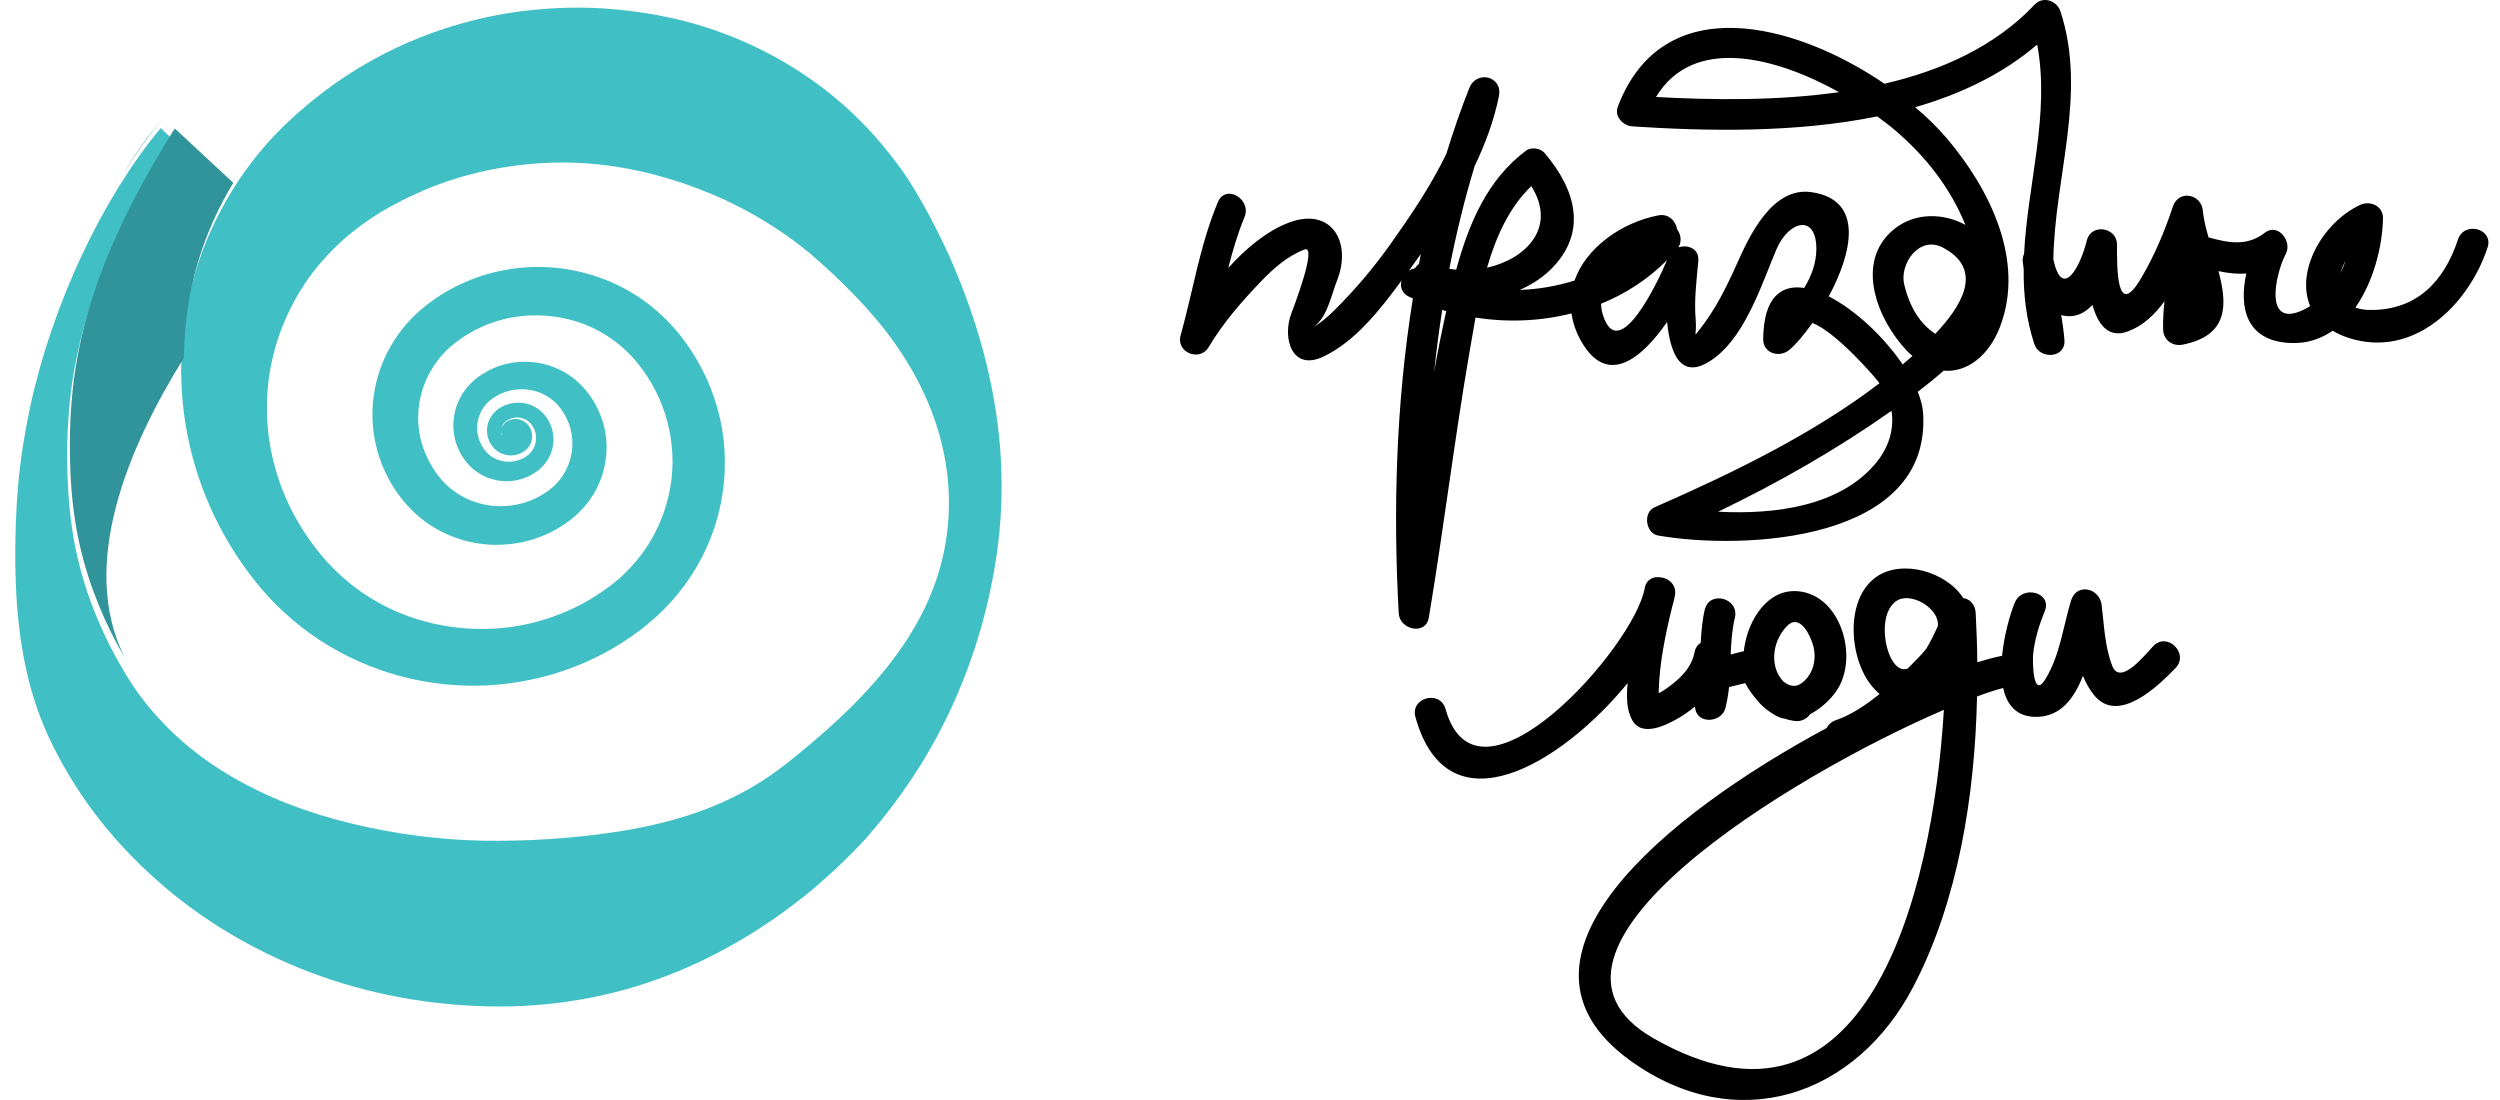 <?xml version="1.0" encoding="UTF-8"?>
<svg width="125px" height="55px" viewBox="0 0 125 55" version="1.1" xmlns="http://www.w3.org/2000/svg" xmlns:xlink="http://www.w3.org/1999/xlink">
    <defs></defs>
    <g id="Symbols" stroke="none" stroke-width="1" fill="none" fill-rule="evenodd">
        <g id="header" transform="translate(-16, -7)">
            <g id="Group-13" transform="translate(16, 7)">
                <path d="M49.995,22.262 C49.765,19.537 49.084,16.84 48.066,14.245 C47.561,12.942 46.963,11.672 46.281,10.445 C46.111,10.138 45.935,9.83 45.761,9.529 C45.51,9.136 45.44,8.997 45.169,8.613 C44.934,8.28 44.721,7.995 44.481,7.693 C44.247,7.398 44.001,7.107 43.746,6.816 C41.723,4.529 39.038,2.708 36.054,1.626 C34.564,1.072 32.997,0.727 31.421,0.539 C29.839,0.339 28.235,0.335 26.653,0.496 C23.49,0.807 20.416,1.863 17.779,3.495 C17.119,3.899 16.49,4.345 15.888,4.818 C15.59,5.055 15.292,5.298 15.004,5.551 L14.898,5.642 C14.817,5.707 14.85,5.685 14.823,5.707 L14.775,5.75 L14.599,5.916 C14.46,6.046 14.28,6.207 14.146,6.342 C13.028,7.441 12.074,8.689 11.318,10.014 C10.561,11.338 9.98,12.743 9.608,14.186 C9.24,15.623 9.059,17.093 9.059,18.546 C9.064,21.46 9.832,24.318 11.243,26.81 C11.6,27.435 11.984,28.038 12.409,28.608 C12.623,28.899 12.852,29.179 13.081,29.449 C13.23,29.621 13.283,29.685 13.437,29.853 C13.571,29.997 13.699,30.127 13.827,30.255 C14.865,31.294 16.085,32.167 17.407,32.819 C20.048,34.138 23.122,34.59 26.014,34.084 C27.463,33.841 28.864,33.367 30.152,32.689 C30.792,32.35 31.404,31.963 31.98,31.526 L32.203,31.354 L32.401,31.192 C32.555,31.063 32.689,30.944 32.827,30.822 C33.098,30.574 33.36,30.31 33.6,30.04 C34.579,28.942 35.319,27.65 35.757,26.272 C36.193,24.894 36.342,23.435 36.182,22.003 C36.023,20.571 35.548,19.172 34.808,17.927 C34.622,17.61 34.419,17.308 34.201,17.018 C34.089,16.867 33.994,16.743 33.86,16.582 L33.69,16.388 C33.626,16.307 33.556,16.238 33.492,16.173 C32.981,15.623 32.39,15.139 31.751,14.735 C30.467,13.928 28.965,13.454 27.447,13.363 C25.924,13.276 24.379,13.567 23.01,14.219 C22.323,14.541 21.688,14.945 21.108,15.43 C20.512,15.93 20.006,16.523 19.612,17.179 C18.818,18.487 18.492,20.037 18.668,21.529 C18.849,23.025 19.52,24.442 20.618,25.535 C21.742,26.648 23.334,27.269 24.911,27.241 C25.7,27.23 26.488,27.069 27.207,26.762 C27.57,26.611 27.911,26.422 28.23,26.207 C28.31,26.154 28.384,26.094 28.464,26.035 L28.592,25.939 L28.688,25.857 L28.736,25.82 L28.794,25.766 L28.917,25.653 C28.987,25.583 29.056,25.513 29.124,25.437 C30.222,24.27 30.594,22.568 30.142,21.093 C29.912,20.35 29.518,19.689 28.933,19.133 C28.342,18.585 27.57,18.224 26.771,18.122 C25.972,18.014 25.145,18.153 24.438,18.52 C24.267,18.611 24.097,18.718 23.937,18.831 L23.82,18.918 L23.713,19.009 C23.638,19.074 23.547,19.161 23.484,19.23 C23.206,19.52 22.988,19.871 22.85,20.243 C22.573,20.986 22.61,21.825 22.957,22.53 C23.036,22.708 23.143,22.875 23.261,23.031 L23.351,23.144 C23.404,23.203 23.415,23.214 23.446,23.251 C23.527,23.333 23.602,23.408 23.675,23.468 C23.996,23.731 24.379,23.914 24.778,24 C25.583,24.183 26.461,23.946 27.047,23.397 C27.676,22.821 27.847,21.89 27.489,21.158 C27.405,20.974 27.293,20.808 27.154,20.663 L27.106,20.613 L27.042,20.56 C27,20.517 26.952,20.48 26.908,20.452 C26.824,20.387 26.727,20.334 26.632,20.291 C26.243,20.108 25.79,20.087 25.385,20.215 C25.183,20.28 25.008,20.372 24.826,20.517 C24.784,20.554 24.667,20.667 24.613,20.748 C24.544,20.835 24.496,20.926 24.448,21.028 C24.283,21.421 24.326,21.89 24.566,22.24 C24.597,22.288 24.619,22.315 24.672,22.38 C24.698,22.412 24.714,22.434 24.773,22.482 C24.868,22.568 24.96,22.621 25.066,22.671 C25.273,22.762 25.508,22.794 25.732,22.756 C25.95,22.725 26.168,22.617 26.318,22.477 C26.509,22.293 26.595,22.084 26.606,21.852 C26.615,21.621 26.542,21.4 26.382,21.217 C26.227,21.045 25.966,20.932 25.721,20.952 C25.598,20.963 25.477,21.002 25.369,21.061 C25.343,21.076 25.321,21.093 25.295,21.11 C25.248,21.147 25.257,21.141 25.231,21.163 C25.173,21.223 25.14,21.271 25.108,21.325 C25.098,21.347 25.092,21.373 25.081,21.395 C25.092,21.362 25.087,21.325 25.103,21.297 C25.125,21.249 25.151,21.201 25.189,21.163 C25.226,21.115 25.231,21.115 25.31,21.05 C25.385,20.997 25.503,20.932 25.614,20.91 C25.833,20.845 26.078,20.872 26.274,20.98 C26.329,21.002 26.377,21.034 26.419,21.071 C26.441,21.087 26.461,21.104 26.472,21.115 L26.536,21.18 C26.615,21.265 26.674,21.373 26.723,21.48 C26.908,21.917 26.771,22.449 26.419,22.74 C26.041,23.058 25.492,23.166 25.023,23.031 C24.544,22.907 24.192,22.558 23.996,22.089 C23.803,21.637 23.814,21.11 24.011,20.673 C24.203,20.226 24.57,19.898 25.05,19.683 C25.519,19.472 26.045,19.413 26.547,19.505 C27.042,19.596 27.495,19.844 27.836,20.194 C27.883,20.243 27.894,20.259 27.947,20.318 L28.022,20.415 C28.012,20.398 28.033,20.431 28.037,20.437 L28.07,20.48 C28.145,20.582 28.208,20.689 28.272,20.802 C28.389,21.023 28.481,21.26 28.539,21.502 C28.783,22.482 28.464,23.542 27.766,24.237 C27.724,24.281 27.676,24.323 27.634,24.361 L27.57,24.409 L27.542,24.436 L27.399,24.55 C27.377,24.566 27.405,24.544 27.372,24.566 L27.33,24.592 C27.277,24.629 27.223,24.668 27.17,24.7 C26.947,24.84 26.707,24.959 26.467,25.05 C25.972,25.233 25.449,25.319 24.922,25.309 C23.878,25.281 22.861,24.829 22.179,24.097 C21.476,23.338 21.018,22.326 20.928,21.302 C20.836,20.274 21.093,19.22 21.657,18.353 C21.928,17.922 22.28,17.523 22.68,17.207 C23.094,16.867 23.574,16.577 24.069,16.351 C26.062,15.43 28.539,15.613 30.356,16.792 C30.814,17.082 31.228,17.433 31.591,17.825 L31.719,17.97 C31.756,18.009 31.82,18.083 31.868,18.142 C31.937,18.229 32.033,18.353 32.113,18.461 C32.278,18.687 32.427,18.918 32.572,19.155 C33.125,20.113 33.472,21.174 33.583,22.267 C33.823,24.448 33.072,26.702 31.569,28.329 C31.384,28.532 31.186,28.727 30.979,28.91 C30.872,29.001 30.761,29.093 30.669,29.168 L30.482,29.308 L30.44,29.346 C30.451,29.34 30.414,29.362 30.409,29.368 L30.317,29.432 C29.854,29.771 29.359,30.068 28.847,30.326 C27.814,30.837 26.701,31.192 25.556,31.348 C23.265,31.661 20.884,31.231 18.913,30.127 C17.928,29.577 17.049,28.867 16.309,28.043 C16.218,27.941 16.122,27.834 16.047,27.741 C15.979,27.667 15.84,27.484 15.781,27.402 C15.605,27.176 15.44,26.945 15.286,26.713 C14.971,26.239 14.689,25.75 14.45,25.244 C13.481,23.22 13.145,20.943 13.459,18.794 C13.539,18.255 13.661,17.729 13.811,17.212 C13.97,16.695 14.157,16.194 14.386,15.71 C14.833,14.746 15.409,13.846 16.102,13.061 C16.783,12.27 17.572,11.592 18.418,11.01 C18.525,10.934 18.6,10.892 18.712,10.816 L18.919,10.681 L18.967,10.649 C18.972,10.649 19.036,10.601 18.983,10.644 L19.073,10.59 C19.302,10.449 19.537,10.321 19.777,10.192 C20.25,9.938 20.735,9.717 21.219,9.502 C23.175,8.678 25.242,8.243 27.308,8.146 C29.375,8.043 31.442,8.339 33.413,8.926 C35.383,9.513 37.286,10.386 39.058,11.592 C39.283,11.736 39.501,11.898 39.72,12.059 C39.826,12.14 39.932,12.222 40.039,12.307 L40.348,12.55 C40.502,12.646 40.849,12.996 40.997,13.104 C41.221,13.303 41.441,13.507 41.664,13.713 C42.526,14.53 43.358,15.391 44.104,16.318 C45.585,18.17 46.714,20.318 47.187,22.627 C47.667,24.926 47.486,27.371 46.602,29.562 C45.739,31.774 44.226,33.691 42.542,35.366 C42.117,35.785 41.679,36.194 41.232,36.587 C40.79,36.979 40.31,37.383 39.879,37.733 L39.507,38.035 L39.362,38.148 C39.384,38.132 39.346,38.165 39.336,38.17 L39.176,38.294 C38.946,38.466 38.723,38.633 38.494,38.789 C38.031,39.106 37.557,39.402 37.057,39.656 C35.081,40.716 32.885,41.281 30.706,41.61 C28.523,41.933 26.329,42.068 24.123,42.035 C21.923,41.986 19.713,41.701 17.566,41.173 C15.409,40.656 13.316,39.871 11.419,38.735 C10.471,38.17 9.581,37.507 8.772,36.759 C8.367,36.383 7.988,35.984 7.627,35.564 C7.445,35.355 7.275,35.144 7.115,34.934 L6.859,34.59 C6.78,34.482 6.71,34.369 6.63,34.256 C5.437,32.426 4.419,30.224 3.877,27.876 C3.6,26.702 3.455,25.491 3.397,24.275 C3.333,23.058 3.349,21.825 3.444,20.598 C3.829,15.671 5.9,11.251 8.602,6.935 L8.032,6.407 C5.112,9.912 2.62,15.21 1.511,20.328 C1.24,21.604 1.027,22.907 0.91,24.221 C0.792,25.54 0.755,26.865 0.765,28.21 C0.781,29.556 0.867,30.918 1.085,32.291 C1.304,33.658 1.655,35.047 2.236,36.399 C2.31,36.566 2.38,36.738 2.46,36.905 L2.695,37.389 C2.864,37.728 3.04,38.057 3.221,38.369 C3.584,39.009 3.983,39.628 4.414,40.232 C5.277,41.438 6.273,42.557 7.37,43.58 C9.555,45.637 12.159,47.262 14.967,48.403 C17.773,49.54 20.788,50.17 23.825,50.298 C26.866,50.444 29.951,50.009 32.827,48.979 C35.704,47.957 38.345,46.364 40.631,44.469 C41.201,43.983 41.754,43.489 42.276,42.972 C42.542,42.714 42.804,42.449 43.054,42.181 L43.241,41.981 L43.305,41.912 L43.341,41.868 L43.422,41.777 L43.741,41.399 C44.216,40.84 44.621,40.306 45.035,39.736 C45.44,39.165 45.823,38.589 46.186,37.992 C47.63,35.607 48.679,33.007 49.324,30.359 C49.648,29.034 49.877,27.688 49.995,26.337 C50.112,24.985 50.106,23.618 49.995,22.262 L49.995,22.262 Z M25.108,21.691 C25.098,21.706 25.087,21.728 25.081,21.75 C25.077,21.717 25.061,21.691 25.061,21.664 C25.066,21.675 25.072,21.686 25.087,21.691 L25.108,21.691 Z" id="Fill-9" fill="#40BFC5"></path>
                <path d="M6.153,8.699 C6.734,7.724 7.399,6.787 8.167,5.894 C7.469,6.733 6.792,7.676 6.153,8.699 L6.153,8.699 Z M8.737,6.422 C6.036,10.738 3.964,15.158 3.58,20.085 C3.479,21.312 3.468,22.545 3.526,23.762 C3.591,24.978 3.735,26.189 4.012,27.364 C4.476,29.361 5.279,31.256 6.248,32.902 C3.906,28.273 6.413,22.346 9.199,17.894 C9.205,16.483 9.386,15.062 9.743,13.673 C10.115,12.23 10.691,10.831 11.453,9.501 C11.521,9.377 11.591,9.258 11.666,9.14 L8.737,6.422 Z" id="Fill-10" fill="#32949B"></path>
                <path d="M122.898,11.975 C122.211,14.063 120.862,15.473 118.608,15.498 C118.271,15.505 117.994,15.46 117.768,15.38 C118.676,14.082 119.124,12.309 119.149,10.924 C119.162,10.288 118.505,10.01 117.994,10.25 C116.11,11.147 114.779,13.563 115.508,15.301 C115.453,15.331 115.411,15.369 115.362,15.392 C113.145,16.617 113.73,13.768 114.294,12.685 C114.619,12.068 113.895,11.128 113.244,11.635 C112.336,12.351 111.36,12.124 110.427,11.87 C110.292,11.407 110.182,10.956 110.144,10.541 C110.066,9.682 108.923,9.472 108.641,10.337 C108.224,11.592 107.72,12.785 107.052,13.916 C105.8,16.041 105.855,13.304 105.849,12.222 C105.849,11.358 104.56,11.158 104.345,12.013 C104.013,13.353 103.112,15.022 102.668,12.97 C102.731,8.842 104.364,4.676 103.025,0.572 C102.848,0.034 102.159,-0.213 101.737,0.225 C99.773,2.309 97.114,3.513 94.223,4.187 C89.725,1.122 83.127,-0.572 80.887,5.344 C80.703,5.837 81.17,6.295 81.624,6.32 C85.33,6.561 89.769,6.654 93.862,5.82 C94.193,6.061 94.5,6.295 94.764,6.524 C96.274,7.803 97.526,9.404 98.269,11.245 C97.165,10.639 95.722,10.616 94.69,11.469 C92.702,13.112 93.881,16.011 95.359,17.555 C95.446,17.642 95.532,17.717 95.623,17.797 C95.458,17.94 95.298,18.082 95.133,18.223 C94.2,16.845 92.764,15.498 91.437,14.818 C92.61,12.649 93.224,9.984 90.572,9.608 C88.62,9.323 87.473,11.783 86.853,13.174 C86.337,14.329 85.754,15.516 84.956,16.505 C84.637,16.907 84.846,16.728 84.785,15.992 C84.699,15.022 84.827,14.027 84.914,13.063 C84.975,12.426 84.386,12.211 83.919,12.37 C84.103,12.062 84.042,11.715 83.858,11.469 C83.79,11.06 83.44,10.665 82.912,10.769 C81.089,11.122 79.309,12.37 78.726,14.027 C77.843,14.305 76.916,14.465 75.983,14.497 C76.56,14.244 77.081,13.91 77.506,13.502 C79.408,11.647 78.806,9.503 77.229,7.649 C77.026,7.407 76.56,7.339 76.302,7.532 C74.351,8.989 73.436,11.203 72.811,13.483 C72.693,13.476 72.583,13.459 72.467,13.44 C72.804,11.703 73.221,9.991 73.73,8.31 C74.27,7.179 74.707,6.005 74.946,4.806 C75.149,3.811 73.829,3.489 73.468,4.398 C73.037,5.48 72.657,6.586 72.313,7.704 C71.527,9.317 70.503,10.831 69.489,12.253 C68.655,13.421 67.722,14.522 66.703,15.529 C66.366,15.869 65.998,16.166 65.593,16.407 C66.353,15.949 66.543,14.812 66.857,14.008 C67.612,12.086 66.549,10.325 64.433,11.135 C63.339,11.554 62.315,12.402 61.413,13.397 C61.633,12.538 61.88,11.69 62.222,10.863 C62.603,9.961 61.284,9.181 60.898,10.097 C59.994,12.253 59.657,14.522 59.031,16.771 C58.792,17.623 59.988,18.106 60.431,17.358 C61.149,16.153 62.076,15.084 63.046,14.076 C63.665,13.427 64.376,12.798 65.223,12.476 C65.905,12.211 64.623,15.522 64.567,15.671 C64.108,16.877 64.573,18.582 66.163,17.834 C67.747,17.087 68.999,15.498 70.078,14.027 C69.994,14.323 70.078,14.652 70.441,14.831 C70.509,14.861 70.576,14.892 70.644,14.923 C69.802,20.145 69.649,25.517 69.937,30.672 C69.987,31.493 71.295,31.784 71.441,30.881 C72.178,26.481 72.712,22.042 73.468,17.649 C73.565,17.092 73.664,16.494 73.774,15.881 C75.364,16.128 77.014,16.066 78.574,15.671 C78.642,16.122 78.788,16.579 79.052,17.049 C80.371,19.38 82.103,17.902 83.355,16.098 C83.52,17.766 84.097,19.176 85.809,17.834 C87.313,16.653 88.117,14.138 88.823,12.464 C89.425,11.048 90.812,10.665 90.818,12.438 C90.818,13.143 90.578,13.798 90.21,14.397 C89.049,14.218 88.179,14.873 88.16,16.951 C88.147,17.674 88.977,17.908 89.467,17.494 C89.78,17.234 90.198,16.753 90.62,16.147 C91.805,16.604 93.727,18.829 93.942,19.114 C93.955,19.133 93.961,19.15 93.972,19.163 C90.591,21.747 86.521,23.699 82.722,25.368 C82.133,25.634 82.287,26.672 82.912,26.778 C87.148,27.512 96.544,27.117 96.157,20.677 C96.139,20.337 96.041,19.973 95.887,19.59 C96.318,19.263 96.759,18.91 97.182,18.533 C98.367,18.638 99.454,17.766 99.999,16.345 C101.276,13.013 99.465,9.429 97.355,6.932 C96.912,6.412 96.373,5.875 95.758,5.361 C98.029,4.706 100.128,3.711 101.859,2.228 C102.51,5.684 101.38,9.193 101.203,12.698 C101.154,12.798 101.129,12.915 101.135,13.044 C101.148,13.187 101.165,13.323 101.184,13.465 C101.171,14.714 101.306,15.962 101.718,17.204 C101.976,17.989 103.289,17.921 103.222,17.013 C103.19,16.585 103.129,16.166 103.061,15.745 C103.093,15.758 103.118,15.771 103.141,15.775 C103.762,15.905 104.24,15.658 104.622,15.245 C104.892,16.209 105.407,16.932 106.389,16.573 C107.131,16.301 107.733,15.745 108.224,15.059 C108.174,15.529 108.144,16.005 108.157,16.481 C108.174,17.006 108.623,17.327 109.126,17.234 C111.439,16.777 111.373,15.226 110.924,13.557 C111.403,13.657 111.863,13.712 112.317,13.674 C111.943,15.35 112.287,17.049 114.509,17.149 C115.331,17.191 116.036,16.951 116.632,16.536 C116.86,16.672 117.117,16.79 117.411,16.889 C120.682,17.964 123.438,15.233 124.378,12.377 C124.691,11.431 123.212,11.035 122.898,11.975 M82.802,4.849 C84.673,1.752 88.798,2.858 91.953,4.608 C88.859,5.046 85.638,5.004 82.802,4.849 M70.944,13.204 C70.87,13.255 70.803,13.329 70.748,13.415 C70.638,13.434 70.532,13.476 70.441,13.538 C70.564,13.359 70.693,13.187 70.809,13.025 C70.889,12.921 70.969,12.804 71.043,12.698 C71.012,12.866 70.98,13.038 70.944,13.204 M71.711,18.576 C71.816,17.551 71.951,16.517 72.11,15.498 C72.178,15.516 72.245,15.535 72.313,15.554 C72.093,16.555 71.884,17.562 71.711,18.576 M74.351,13.385 C74.805,11.826 75.468,10.356 76.566,9.306 C77.85,11.351 76.327,12.945 74.351,13.385 M80.139,15.72 C80.082,15.535 80.059,15.362 80.052,15.188 C81.28,14.688 82.403,13.965 83.349,13.006 C82.912,14.07 80.912,18.285 80.139,15.72 M93.801,23.144 C92.027,25.3 88.781,25.739 85.907,25.585 C88.909,24.139 91.818,22.482 94.537,20.566 C94.548,20.554 94.561,20.547 94.574,20.541 C94.721,21.438 94.451,22.353 93.801,23.144 M96.765,16.691 C96.593,16.579 96.409,16.432 96.212,16.228 C95.691,15.684 95.384,14.948 95.212,14.225 C94.96,13.204 95.961,11.747 97.152,12.383 C99.268,13.502 98.005,15.38 96.765,16.691 M107.665,32.303 C107.278,32.705 106.02,34.317 105.615,33.298 C105.241,32.352 105.204,31.246 105.082,30.245 C104.977,29.398 103.83,29.126 103.553,30.028 C103.148,31.357 103,32.767 102.265,33.966 C101.638,34.991 101.625,33.056 101.657,32.711 C101.73,31.982 101.963,31.234 102.24,30.553 C102.62,29.62 101.11,29.219 100.736,30.14 C100.503,30.702 100.208,31.746 100.104,32.79 C99.748,32.858 99.33,32.971 98.865,33.113 C98.858,32.278 98.827,31.457 98.784,30.647 C98.759,30.202 98.483,29.954 98.164,29.904 C97.317,28.582 95.114,27.952 93.83,28.835 C92.211,29.954 92.462,32.971 93.61,34.324 C93.733,34.472 93.856,34.596 93.978,34.7 C93.291,35.257 92.536,35.757 91.788,36.012 C91.566,36.085 91.419,36.233 91.334,36.401 C83.269,40.733 74.473,47.934 81.507,53.025 C86.828,56.87 92.819,54.818 95.678,49.312 C97.9,45.046 98.747,39.806 98.852,34.825 C99.349,34.638 99.785,34.496 100.159,34.398 C100.337,35.238 100.822,35.857 101.84,35.844 C103.038,35.825 103.707,34.917 104.149,33.792 C104.29,34.145 104.468,34.472 104.713,34.768 C105.929,36.246 107.948,34.262 108.776,33.403 C109.475,32.68 108.364,31.574 107.665,32.303 M94.812,30.053 C95.543,29.547 97.017,30.449 96.888,31.314 C96.728,31.672 96.531,32.074 96.318,32.433 C96.029,32.797 95.684,33.118 95.402,33.409 C95.397,33.415 95.391,33.422 95.384,33.428 C95.102,33.526 94.825,33.409 94.567,32.939 C94.156,32.191 94.022,30.597 94.812,30.053 M82.661,51.907 C75.094,47.568 89.566,38.768 97.194,35.491 C96.637,44.78 93.279,57.989 82.661,51.907 M81.385,34.151 C81.317,34.794 81.317,35.461 81.605,35.999 C82.097,36.901 83.366,36.233 83.974,35.876 C84.232,35.721 84.49,35.542 84.741,35.331 C84.747,35.362 84.754,35.393 84.76,35.423 C84.876,36.227 86.067,36.129 86.263,35.43 C86.356,35.078 86.411,34.719 86.454,34.355 C86.718,34.287 86.988,34.225 87.258,34.157 C87.412,34.441 87.613,34.732 87.841,34.991 C87.995,35.183 88.172,35.362 88.375,35.51 C88.418,35.542 88.462,35.572 88.51,35.604 C88.517,35.61 88.523,35.61 88.528,35.616 C88.724,35.751 88.92,35.863 89.112,35.912 C89.142,35.925 89.173,35.918 89.203,35.925 C89.37,35.98 89.535,36.023 89.719,36.048 C90.069,36.097 90.345,35.937 90.517,35.702 C91.057,35.423 91.53,34.972 91.83,34.534 C92.947,32.896 92.063,29.768 89.921,29.564 C88.369,29.411 87.412,31.023 87.216,32.371 C87.203,32.433 87.203,32.495 87.197,32.556 C86.975,32.612 86.755,32.667 86.534,32.722 C86.559,32.105 86.601,31.487 86.743,30.893 C86.982,29.911 85.478,29.496 85.239,30.479 C85.11,31.023 85.066,31.58 85.036,32.142 C84.889,32.235 84.766,32.384 84.724,32.624 C84.563,33.471 83.864,34.064 83.182,34.521 C83.102,34.577 83.017,34.615 82.931,34.657 C82.931,34.608 82.937,34.559 82.937,34.515 C82.98,33.113 83.275,31.691 83.613,30.325 C83.662,30.158 83.704,29.991 83.735,29.836 C83.877,29.281 83.459,28.909 83.024,28.867 C82.673,28.811 82.31,28.965 82.232,29.422 C81.704,32.371 73.865,41.159 72.277,35.449 C72,34.479 70.496,34.881 70.773,35.857 C72.387,41.654 78.088,38.187 81.385,34.151 M89.332,31.321 C90.008,30.597 90.565,31.859 90.683,32.371 C90.836,33.056 90.616,33.805 90.027,34.194 C89.744,34.379 89.437,34.287 89.173,34.077 C88.498,33.39 88.565,32.135 89.332,31.321 M117.018,13.657 C117.08,13.453 117.166,13.242 117.282,13.032 C117.208,13.249 117.117,13.459 117.018,13.657" id="Fill-12" fill="#000000"></path>
            </g>
        </g>
    </g>
</svg>